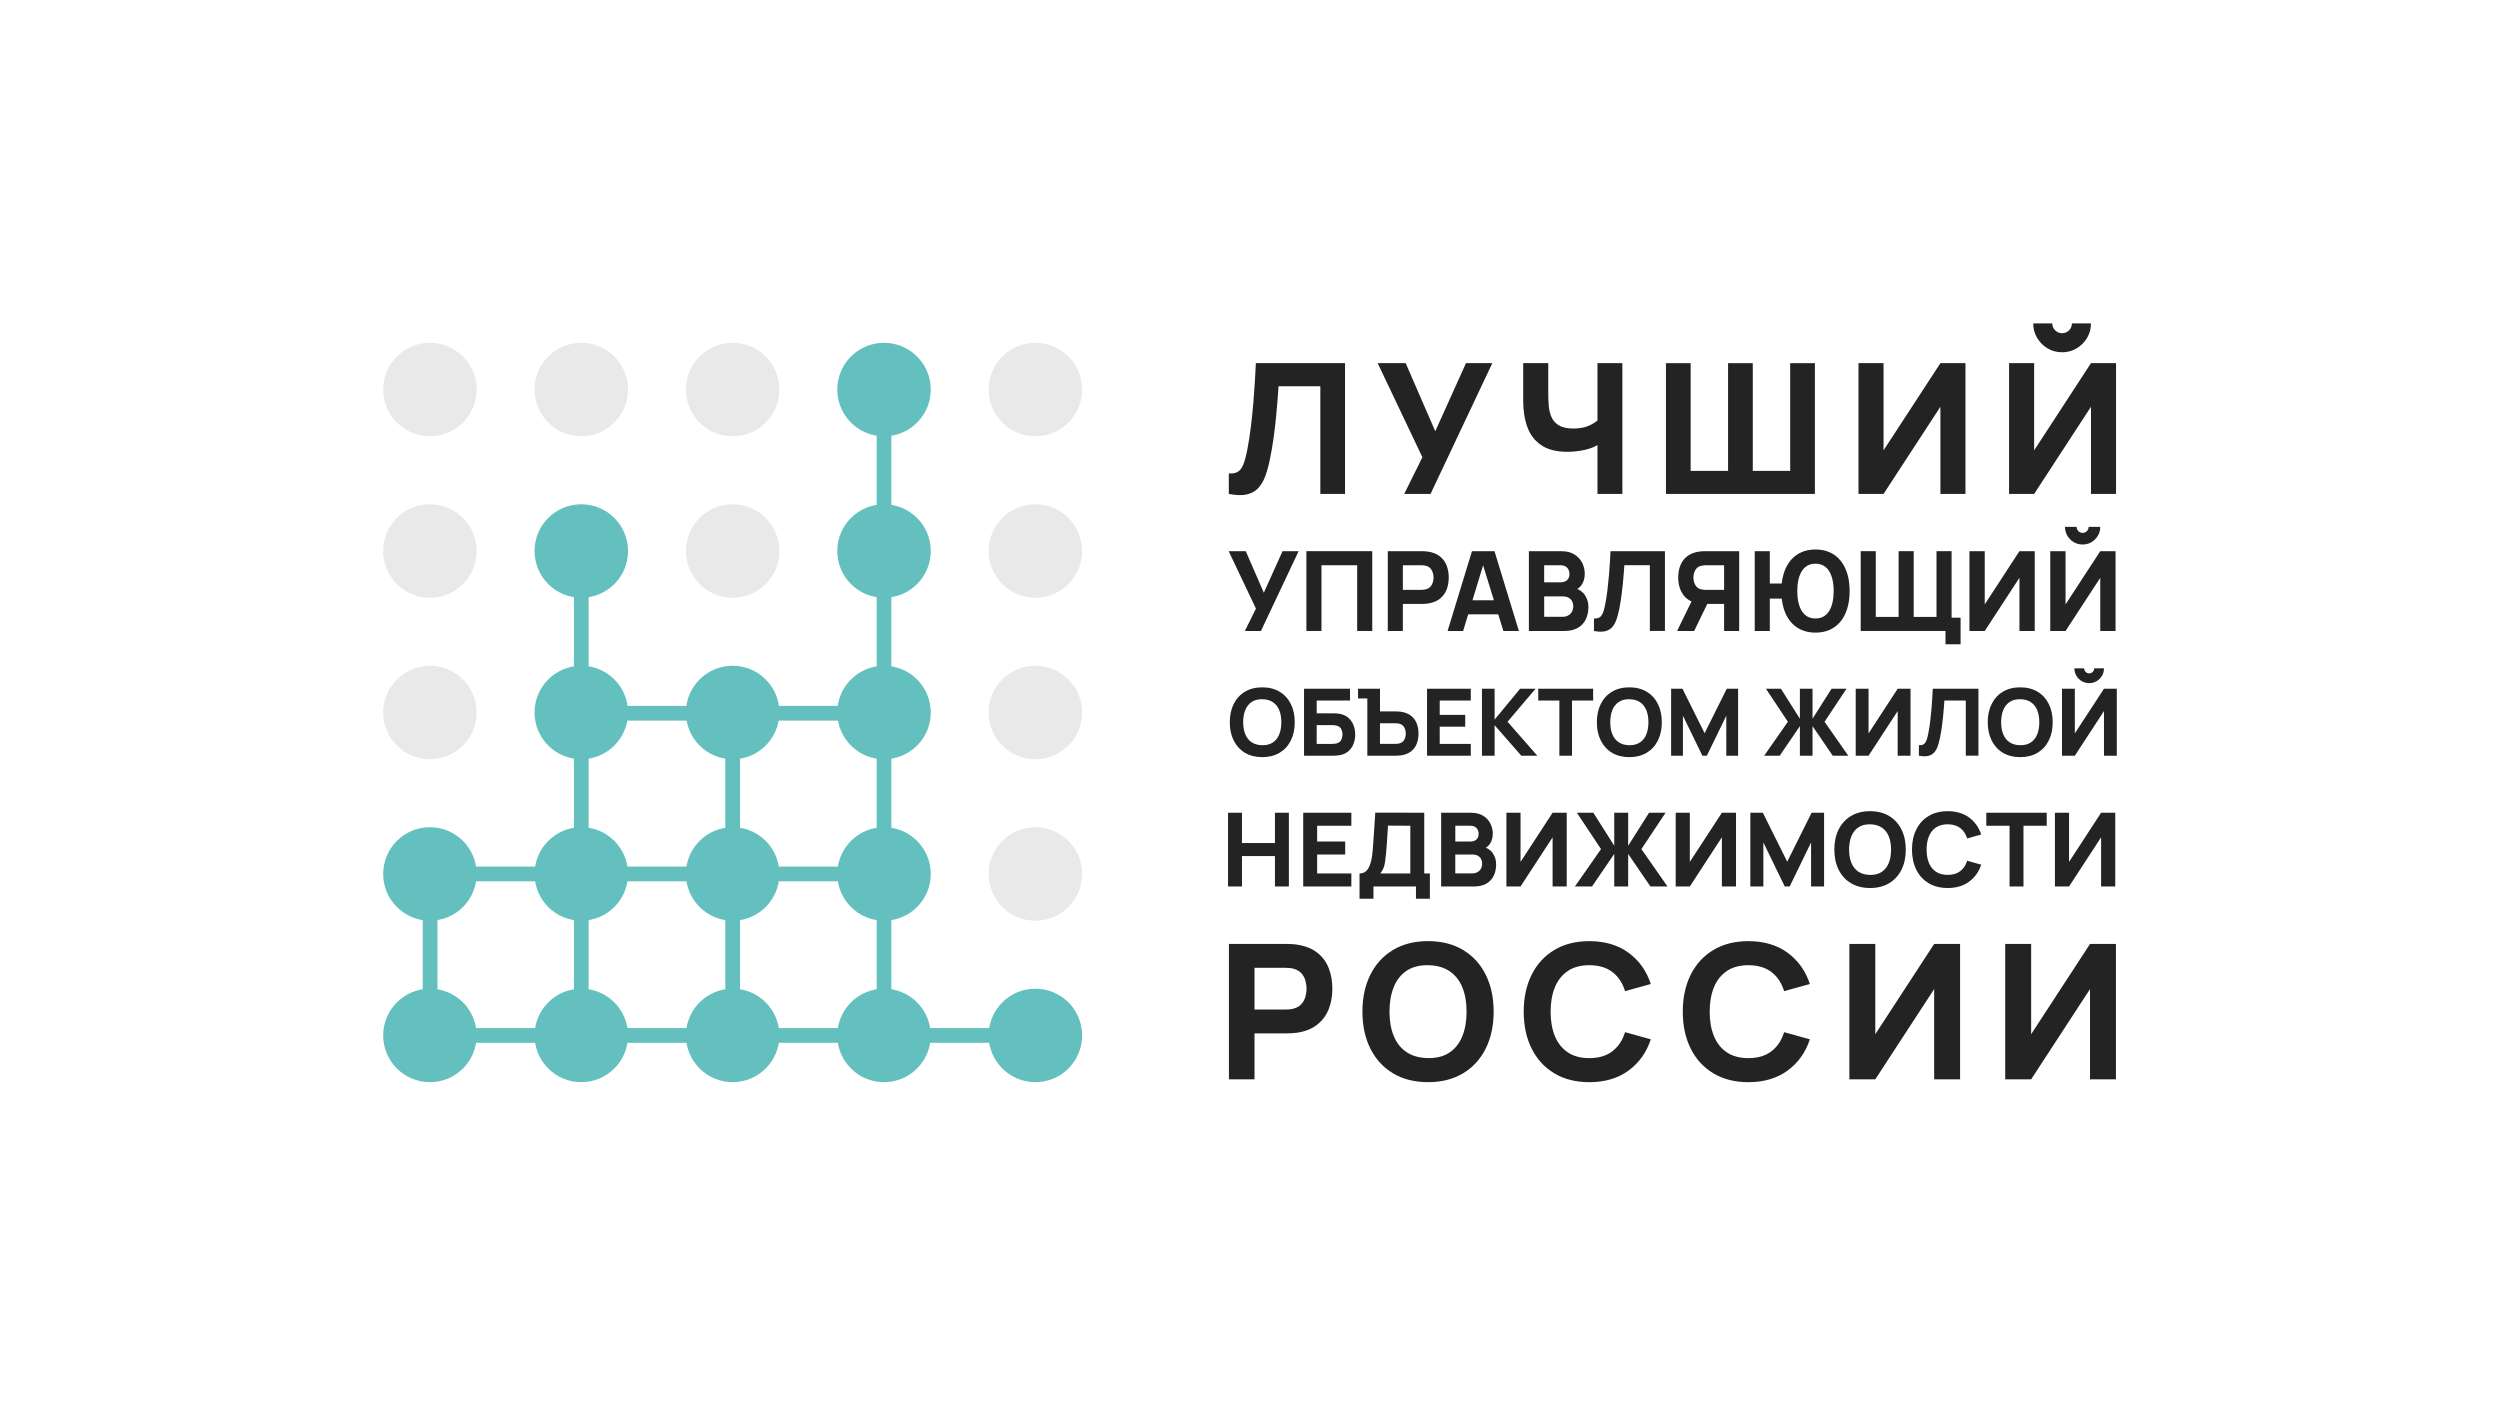 <?xml version="1.0" encoding="UTF-8"?> <svg xmlns="http://www.w3.org/2000/svg" id="_Слой_1" data-name="Слой 1" viewBox="0 0 1366 768"><defs><style> .cls-1 { fill: #e9e9e9; } .cls-1, .cls-2, .cls-3 { stroke-width: 0px; } .cls-2 { fill: #63c0bf; } .cls-3 { fill: #232323; } </style></defs><g><path class="cls-3" d="M681.12,270.19c2.58-.56,4.69-1.71,6.33-3.45,1.64-1.74,2.95-3.97,3.95-6.7.99-2.73,1.84-5.86,2.53-9.4.76-3.64,1.41-7.39,1.94-11.26.53-3.87.98-7.61,1.34-11.21.36-3.61.65-6.9.87-9.88.21-2.98.39-5.39.52-7.25h22.83v58.85h13.5v-71.46h-48.73c-.1,2.15-.25,5.04-.45,8.66-.2,3.62-.48,7.63-.84,12.03-.36,4.4-.82,8.89-1.36,13.47-.55,4.58-1.22,8.94-2.01,13.08-.5,2.61-1.03,4.79-1.59,6.53-.56,1.74-1.22,3.09-1.96,4.07-.74.98-1.65,1.65-2.7,2.01-1.06.36-2.35.5-3.87.4v11.21c3.9.76,7.15.86,9.73.3Z"></path><polygon class="cls-3" points="767.26 269.89 781.65 269.89 815.4 198.43 801.01 198.43 784.23 235.65 768.06 198.43 752.77 198.43 777.19 249.84 767.26 269.89"></polygon><path class="cls-3" d="M842.24,243.32c3.54,2.37,8.29,3.55,14.24,3.55,3.64,0,7.14-.44,10.5-1.32,2.33-.61,4.29-1.4,5.88-2.37v26.71h13.6v-71.46h-13.6v31.35c-1,.85-2.29,1.67-3.87,2.46-2.55,1.27-5.66,1.91-9.33,1.91-3.41,0-6.05-.59-7.94-1.76-1.89-1.17-3.23-2.72-4.04-4.64-.81-1.92-1.3-4-1.46-6.25-.17-2.25-.25-4.45-.25-6.6v-16.47h-13.7v20.54c0,5.49.78,10.33,2.33,14.51,1.55,4.19,4.1,7.46,7.64,9.83Z"></path><polygon class="cls-3" points="991.66 198.43 978.16 198.43 978.16 257.29 957.72 257.29 957.72 198.43 944.22 198.43 944.22 257.29 923.77 257.29 923.77 198.43 910.28 198.43 910.28 269.89 991.66 269.89 991.66 198.43"></polygon><polygon class="cls-3" points="1060.24 222.25 1060.24 269.89 1073.93 269.89 1073.93 198.43 1060.24 198.43 1029.17 246.07 1029.17 198.43 1015.48 198.43 1015.48 269.89 1029.17 269.89 1060.24 222.25"></polygon><polygon class="cls-3" points="1142.51 222.25 1142.51 269.89 1156.21 269.89 1156.21 198.43 1142.51 198.43 1111.45 246.07 1111.45 198.43 1097.75 198.43 1097.75 269.89 1111.45 269.89 1142.51 222.25"></polygon><path class="cls-3" d="M1118.79,190.35c2.38,1.42,5.03,2.13,7.94,2.13s5.56-.71,7.94-2.13c2.38-1.42,4.28-3.32,5.71-5.71,1.42-2.38,2.13-5.03,2.13-7.94h-10.42c0,1.49-.52,2.75-1.56,3.8-1.04,1.04-2.31,1.56-3.8,1.56s-2.75-.52-3.8-1.56c-1.04-1.04-1.56-2.31-1.56-3.8h-10.42c0,2.91.71,5.56,2.13,7.94,1.42,2.38,3.32,4.28,5.71,5.71Z"></path><path class="cls-3" d="M719.74,520.55c-2.83-2.23-6.45-3.68-10.86-4.37-.96-.17-2.05-.28-3.26-.33-1.22-.05-2.18-.08-2.9-.08h-31.23v73.96h13.97v-25.07h17.26c.68,0,1.64-.03,2.88-.1,1.23-.07,2.33-.17,3.29-.31,4.38-.68,7.99-2.14,10.81-4.37,2.83-2.23,4.91-5.02,6.27-8.4,1.35-3.37,2.03-7.13,2.03-11.27s-.67-7.9-2-11.27c-1.34-3.37-3.42-6.17-6.24-8.4ZM713.32,544.46c-.39,1.49-1.1,2.84-2.13,4.06-1.03,1.22-2.48,2.08-4.37,2.59-.72.21-1.51.34-2.36.41-.86.07-1.64.1-2.36.1h-16.64v-22.81h16.64c.72,0,1.51.03,2.36.1.86.07,1.64.21,2.36.41,1.88.51,3.34,1.38,4.37,2.59,1.03,1.22,1.74,2.57,2.13,4.06.39,1.49.59,2.9.59,4.24s-.2,2.75-.59,4.24Z"></path><path class="cls-3" d="M799.41,519.06c-5.36-3.22-11.74-4.83-19.13-4.83s-13.77,1.61-19.13,4.83c-5.36,3.22-9.49,7.72-12.38,13.51-2.89,5.79-4.34,12.52-4.34,20.19s1.45,14.4,4.34,20.19c2.89,5.79,7.02,10.29,12.38,13.51,5.36,3.22,11.74,4.83,19.13,4.83s13.77-1.61,19.13-4.83c5.36-3.22,9.48-7.72,12.38-13.51,2.89-5.79,4.34-12.52,4.34-20.19s-1.45-14.4-4.34-20.19c-2.89-5.79-7.02-10.29-12.38-13.51ZM799,566.22c-1.56,3.84-3.9,6.8-7.01,8.89-3.12,2.09-7.02,3.1-11.71,3.03-4.69-.07-8.6-1.15-11.71-3.24-3.12-2.09-5.45-5.02-7.01-8.78-1.56-3.77-2.34-8.22-2.34-13.35s.78-9.62,2.34-13.46c1.56-3.83,3.89-6.8,7.01-8.89,3.12-2.09,7.02-3.1,11.71-3.03,4.69.07,8.59,1.15,11.71,3.24,3.12,2.09,5.45,5.02,7.01,8.78,1.56,3.77,2.34,8.22,2.34,13.35s-.78,9.62-2.34,13.46Z"></path><path class="cls-3" d="M856.68,530.52c3.13-2.09,7.04-3.13,11.74-3.13,5.14,0,9.33,1.24,12.58,3.72,3.25,2.48,5.56,5.97,6.93,10.45l14.07-3.9c-2.36-7.19-6.43-12.89-12.2-17.1-5.77-4.21-12.9-6.32-21.39-6.32-7.4,0-13.77,1.61-19.13,4.83-5.36,3.22-9.49,7.72-12.38,13.51-2.89,5.79-4.34,12.52-4.34,20.19s1.45,14.4,4.34,20.19c2.89,5.79,7.02,10.29,12.38,13.51,5.36,3.22,11.74,4.83,19.13,4.83,8.49,0,15.62-2.11,21.39-6.32,5.77-4.21,9.84-9.91,12.2-17.1l-14.07-3.9c-1.37,4.45-3.68,7.93-6.93,10.43-3.25,2.5-7.45,3.75-12.58,3.75-4.69,0-8.6-1.04-11.74-3.13-3.13-2.09-5.49-5.03-7.06-8.83-1.58-3.8-2.36-8.27-2.36-13.41s.79-9.6,2.36-13.41c1.57-3.8,3.93-6.75,7.06-8.83Z"></path><path class="cls-3" d="M943.59,530.52c3.13-2.09,7.04-3.13,11.74-3.13,5.14,0,9.33,1.24,12.58,3.72,3.25,2.48,5.56,5.97,6.93,10.45l14.07-3.9c-2.36-7.19-6.43-12.89-12.2-17.1-5.77-4.21-12.9-6.32-21.39-6.32-7.4,0-13.77,1.61-19.13,4.83-5.36,3.22-9.49,7.72-12.38,13.51-2.89,5.79-4.34,12.52-4.34,20.19s1.45,14.4,4.34,20.19c2.89,5.79,7.02,10.29,12.38,13.51,5.36,3.22,11.74,4.83,19.13,4.83,8.49,0,15.62-2.11,21.39-6.32,5.77-4.21,9.84-9.91,12.2-17.1l-14.07-3.9c-1.37,4.45-3.68,7.93-6.93,10.43-3.25,2.5-7.45,3.75-12.58,3.75-4.69,0-8.6-1.04-11.74-3.13-3.13-2.09-5.49-5.03-7.06-8.83-1.58-3.8-2.36-8.27-2.36-13.41s.79-9.6,2.36-13.41c1.57-3.8,3.93-6.75,7.06-8.83Z"></path><polygon class="cls-3" points="1024.66 565.09 1024.66 515.78 1010.49 515.78 1010.49 589.74 1024.66 589.74 1056.82 540.43 1056.82 589.74 1070.99 589.74 1070.99 515.78 1056.82 515.78 1024.66 565.09"></polygon><polygon class="cls-3" points="1109.82 565.09 1109.82 515.78 1095.65 515.78 1095.65 589.74 1109.82 589.74 1141.98 540.43 1141.98 589.74 1156.15 589.74 1156.15 515.78 1141.98 515.78 1109.82 565.09"></polygon><polygon class="cls-3" points="680.19 344.77 688.98 344.77 709.57 301.16 700.79 301.16 690.55 323.87 680.68 301.16 671.35 301.16 686.25 332.54 680.19 344.77"></polygon><polygon class="cls-3" points="749.79 344.77 749.79 301.16 713.81 301.16 713.81 344.77 722.05 344.77 722.05 308.85 741.56 308.85 741.56 344.77 749.79 344.77"></polygon><path class="cls-3" d="M786.7,327.18c1.67-1.31,2.9-2.96,3.69-4.95.8-1.99,1.2-4.2,1.2-6.65s-.39-4.66-1.18-6.65c-.79-1.99-2.01-3.64-3.68-4.95-1.67-1.31-3.8-2.17-6.41-2.57-.57-.1-1.21-.17-1.92-.2-.72-.03-1.29-.05-1.71-.05h-18.41v43.61h8.24v-14.78h10.18c.4,0,.97-.02,1.7-.06.73-.04,1.37-.1,1.94-.18,2.58-.4,4.71-1.26,6.38-2.57ZM777.72,322.24c-.5.04-.97.06-1.39.06h-9.81v-13.45h9.81c.42,0,.89.02,1.39.06.5.04.97.12,1.39.24,1.11.3,1.97.81,2.57,1.53.61.72,1.02,1.51,1.26,2.39.23.88.35,1.71.35,2.5s-.12,1.62-.35,2.5c-.23.88-.65,1.68-1.26,2.39-.61.72-1.46,1.23-2.57,1.53-.42.12-.89.2-1.39.24Z"></path><path class="cls-3" d="M790.98,344.77h8.48l2.76-9.09h16.42l2.8,9.09h8.48l-13.33-43.61h-12.3l-13.33,43.61ZM804.56,327.99l5.81-19.11,5.9,19.11h-11.71Z"></path><path class="cls-3" d="M864.26,319.48c1.1-1.62,1.65-3.64,1.65-6.09,0-1.92-.44-3.82-1.33-5.69-.89-1.88-2.29-3.44-4.21-4.68-1.92-1.24-4.43-1.86-7.54-1.86h-17.45v43.61h19.32c2.97,0,5.43-.56,7.39-1.68,1.96-1.12,3.42-2.67,4.38-4.65.96-1.98,1.44-4.27,1.44-6.88,0-2.42-.68-4.61-2.04-6.57-.99-1.43-2.35-2.48-4.06-3.16.97-.59,1.79-1.37,2.46-2.35ZM843.74,308.85h8.96c1.58,0,2.78.45,3.6,1.36.83.91,1.24,2.03,1.24,3.36,0,1.07-.21,1.94-.64,2.62-.42.68-1,1.18-1.73,1.5-.73.32-1.56.48-2.48.48h-8.96v-9.33ZM858.87,334.31c-.5.86-1.18,1.52-2.04,2-.87.47-1.86.71-2.97.71h-10.12v-11.15h10.12c1.27,0,2.34.24,3.2.71.86.47,1.5,1.12,1.92,1.92.42.81.64,1.73.64,2.76,0,1.17-.25,2.19-.74,3.04Z"></path><path class="cls-3" d="M909.71,301.16h-29.74c-.06,1.31-.15,3.07-.27,5.29-.12,2.21-.29,4.66-.51,7.34-.22,2.69-.5,5.43-.83,8.22-.33,2.8-.74,5.46-1.23,7.98-.3,1.6-.63,2.92-.97,3.98-.34,1.06-.74,1.89-1.2,2.48-.45.6-1,1-1.65,1.23-.65.22-1.43.3-2.36.24v6.84c2.38.46,4.36.52,5.94.18,1.58-.34,2.86-1.05,3.86-2.11,1-1.06,1.8-2.42,2.41-4.09.61-1.67,1.12-3.58,1.54-5.74.46-2.22.86-4.51,1.18-6.88.32-2.36.6-4.64.82-6.84.22-2.2.4-4.21.53-6.03.13-1.82.24-3.29.32-4.42h13.93v35.92h8.24v-43.61Z"></path><path class="cls-3" d="M950.29,344.77v-43.61h-18.42c-.42,0-.99.02-1.71.05-.72.03-1.36.1-1.92.2-2.6.4-4.74,1.26-6.41,2.57-1.67,1.31-2.89,2.96-3.68,4.95-.79,1.99-1.18,4.21-1.18,6.65,0,3.65.91,6.78,2.73,9.37,1.12,1.6,2.64,2.82,4.54,3.67l-7.88,16.16h9.33l7.16-14.78h9.19v14.78h8.24ZM932.24,322.3c-.42,0-.89-.02-1.39-.06-.51-.04-.97-.12-1.39-.24-1.11-.3-1.97-.81-2.57-1.53-.61-.72-1.02-1.51-1.26-2.39-.23-.88-.35-1.71-.35-2.5s.12-1.62.35-2.5c.23-.88.65-1.68,1.26-2.39.61-.72,1.46-1.23,2.57-1.53.42-.12.89-.2,1.39-.24.5-.04.97-.06,1.39-.06h9.81v13.45h-9.81Z"></path><path class="cls-3" d="M978.31,306.29c-1.62,1.97-2.85,4.35-3.71,7.15-.51,1.67-.87,3.47-1.07,5.41h-6.51v-17.69h-8.24v43.61h8.24v-17.69h6.52c.21,1.92.56,3.72,1.07,5.39.86,2.81,2.09,5.19,3.71,7.16,1.62,1.97,3.57,3.47,5.88,4.5,2.3,1.03,4.9,1.54,7.78,1.54s5.48-.51,7.78-1.54c2.3-1.03,4.26-2.53,5.88-4.5,1.62-1.97,2.85-4.36,3.71-7.16.86-2.81,1.29-5.98,1.29-9.51s-.43-6.73-1.29-9.53c-.86-2.8-2.09-5.18-3.71-7.15-1.62-1.97-3.57-3.47-5.88-4.5-2.3-1.03-4.9-1.54-7.78-1.54s-5.48.51-7.78,1.54c-2.3,1.03-4.26,2.53-5.88,4.5ZM987.55,309.08c1.25-.72,2.73-1.08,4.42-1.08s3.17.36,4.42,1.08c1.25.72,2.28,1.74,3.09,3.06.81,1.32,1.41,2.9,1.82,4.74.4,1.84.61,3.87.61,6.09s-.2,4.25-.61,6.09c-.4,1.84-1.01,3.42-1.82,4.74-.81,1.32-1.84,2.34-3.09,3.06-1.25.72-2.73,1.08-4.42,1.08s-3.17-.36-4.42-1.08c-1.25-.72-2.28-1.74-3.09-3.06-.81-1.32-1.41-2.9-1.82-4.74-.4-1.84-.61-3.87-.61-6.09s.2-4.25.61-6.09c.4-1.84,1.01-3.42,1.82-4.74.81-1.32,1.84-2.34,3.09-3.06Z"></path><polygon class="cls-3" points="1016.68 301.16 1016.68 344.77 1058.78 344.77 1063.02 344.77 1063.02 352.04 1071.26 352.04 1071.26 337.5 1066.35 337.5 1066.35 301.16 1058.11 301.16 1058.11 337.08 1045.64 337.08 1045.64 301.16 1037.4 301.16 1037.4 337.08 1024.92 337.08 1024.92 301.16 1016.68 301.16"></polygon><polygon class="cls-3" points="1103.42 344.77 1111.78 344.77 1111.78 301.16 1103.42 301.16 1084.46 330.23 1084.46 301.16 1076.1 301.16 1076.1 344.77 1084.46 344.77 1103.42 315.7 1103.42 344.77"></polygon><polygon class="cls-3" points="1155.94 301.16 1147.58 301.16 1128.62 330.23 1128.62 301.16 1120.26 301.16 1120.26 344.77 1128.62 344.77 1147.58 315.7 1147.58 344.77 1155.94 344.77 1155.94 301.16"></polygon><path class="cls-3" d="M1133.1,296.22c1.45.87,3.07,1.3,4.85,1.3s3.39-.43,4.85-1.3c1.45-.87,2.61-2.03,3.48-3.48.87-1.45,1.3-3.07,1.3-4.85h-6.36c0,.91-.32,1.68-.95,2.32-.64.64-1.41.95-2.32.95s-1.68-.32-2.32-.95c-.64-.64-.95-1.41-.95-2.32h-6.36c0,1.78.43,3.39,1.3,4.85.87,1.45,2.03,2.62,3.48,3.48Z"></path><path class="cls-3" d="M699.17,377.95c-2.65-1.59-5.81-2.39-9.47-2.39s-6.82.8-9.47,2.39c-2.65,1.59-4.69,3.82-6.13,6.69-1.43,2.86-2.15,6.19-2.15,9.99s.72,7.13,2.15,9.99,3.47,5.09,6.13,6.69c2.65,1.59,5.81,2.39,9.47,2.39s6.82-.8,9.47-2.39c2.65-1.59,4.69-3.82,6.13-6.69,1.43-2.86,2.15-6.19,2.15-9.99s-.72-7.13-2.15-9.99c-1.43-2.86-3.47-5.09-6.13-6.69ZM698.97,401.28c-.77,1.9-1.93,3.36-3.47,4.4-1.54,1.03-3.47,1.53-5.8,1.5-2.32-.03-4.25-.57-5.8-1.6-1.54-1.03-2.7-2.48-3.47-4.35-.77-1.86-1.16-4.07-1.16-6.61s.39-4.76,1.16-6.66c.77-1.9,1.93-3.36,3.47-4.4,1.54-1.03,3.47-1.53,5.8-1.5,2.32.03,4.25.57,5.8,1.6,1.54,1.03,2.7,2.48,3.47,4.35.77,1.86,1.16,4.07,1.16,6.61s-.39,4.76-1.16,6.66Z"></path><path class="cls-3" d="M736.29,391.84c-1.4-1.08-3.15-1.72-5.25-1.94-.47-.05-1.02-.09-1.63-.11-.61-.02-1.08-.04-1.42-.04h-8.54v-6.97h18.2v-6.46h-25.12v36.61h15.46c.36,0,.83-.01,1.44-.04.6-.03,1.14-.06,1.61-.11,2.12-.22,3.88-.87,5.27-1.94,1.4-1.08,2.44-2.44,3.14-4.09.69-1.65,1.04-3.45,1.04-5.4s-.35-3.75-1.05-5.4c-.7-1.65-1.75-3.02-3.15-4.09ZM732.83,404.31c-.47,1-1.4,1.65-2.81,1.96-.36.07-.75.12-1.17.15-.42.03-.81.05-1.17.05h-8.24v-10.27h8.24c.36,0,.75.01,1.17.04.42.03.81.08,1.17.17,1.41.3,2.34.95,2.81,1.94.47.99.7,1.99.7,2.99s-.23,1.97-.7,2.97Z"></path><path class="cls-3" d="M747.1,412.92h15.46c.36,0,.83-.02,1.44-.05.6-.03,1.14-.08,1.61-.15,2.19-.34,3.98-1.06,5.38-2.16,1.4-1.1,2.43-2.49,3.09-4.16.66-1.67.99-3.53.99-5.58s-.33-3.91-1-5.58c-.67-1.67-1.7-3.05-3.1-4.16-1.4-1.1-3.18-1.82-5.35-2.16-.47-.08-1.02-.14-1.63-.16-.61-.03-1.08-.04-1.42-.04h-8.54v-12.41h-12v5.34h5.08v31.27ZM754.02,395.18h8.24c.36,0,.75.02,1.17.05.42.03.81.1,1.17.2.93.25,1.65.68,2.16,1.28.51.6.86,1.27,1.06,2.01.19.74.29,1.44.29,2.1s-.1,1.36-.29,2.1c-.2.74-.55,1.41-1.06,2.01-.51.6-1.23,1.03-2.16,1.28-.36.1-.75.17-1.17.2-.42.03-.81.05-1.17.05h-8.24v-11.29Z"></path><polygon class="cls-3" points="803.64 382.78 803.64 376.32 779.74 376.32 779.74 412.92 803.64 412.92 803.64 406.47 786.66 406.47 786.66 397.06 800.59 397.06 800.59 390.61 786.66 390.61 786.66 382.78 803.64 382.78"></polygon><polygon class="cls-3" points="816.65 376.32 809.74 376.32 809.74 412.92 816.65 412.92 816.65 396.25 831.24 412.92 839.99 412.92 823.72 394.37 839.02 376.32 830.58 376.32 816.65 393.2 816.65 376.32"></polygon><polygon class="cls-3" points="858.95 412.92 858.95 382.78 870.49 382.78 870.49 376.32 840.5 376.32 840.5 382.78 852.04 382.78 852.04 412.92 858.95 412.92"></polygon><path class="cls-3" d="M899.74,377.95c-2.65-1.59-5.81-2.39-9.47-2.39s-6.82.8-9.47,2.39c-2.65,1.59-4.69,3.82-6.13,6.69-1.43,2.86-2.15,6.19-2.15,9.99s.72,7.13,2.15,9.99c1.43,2.86,3.47,5.09,6.13,6.69,2.65,1.59,5.81,2.39,9.47,2.39s6.82-.8,9.47-2.39c2.65-1.59,4.69-3.82,6.13-6.69,1.43-2.86,2.15-6.19,2.15-9.99s-.72-7.13-2.15-9.99c-1.43-2.86-3.47-5.09-6.13-6.69ZM899.54,401.28c-.77,1.9-1.93,3.36-3.47,4.4-1.54,1.03-3.47,1.53-5.8,1.5-2.32-.03-4.25-.57-5.8-1.6-1.54-1.03-2.7-2.48-3.47-4.35-.77-1.86-1.16-4.07-1.16-6.61s.39-4.76,1.16-6.66c.77-1.9,1.93-3.36,3.47-4.4,1.54-1.03,3.47-1.53,5.8-1.5,2.32.03,4.25.57,5.8,1.6,1.54,1.03,2.7,2.48,3.47,4.35.77,1.86,1.16,4.07,1.16,6.61s-.39,4.76-1.16,6.66Z"></path><polygon class="cls-3" points="919.55 391.06 930.18 412.92 932.62 412.92 943.25 391.06 943.25 412.92 949.7 412.92 949.7 376.32 943.5 376.32 931.4 400.62 919.3 376.32 913.1 376.32 913.1 412.92 919.55 412.92 919.55 391.06"></polygon><polygon class="cls-3" points="996.93 394.37 1008.93 376.32 1000.75 376.32 990.37 392.69 990.37 376.32 983.46 376.32 983.46 392.69 973.09 376.32 964.9 376.32 976.9 394.37 963.94 412.92 972.43 412.92 983.46 396.76 983.46 412.92 990.37 412.92 990.37 396.76 1001.41 412.92 1009.9 412.92 996.93 394.37"></polygon><polygon class="cls-3" points="1036.89 388.52 1036.89 412.92 1043.91 412.92 1043.91 376.32 1036.89 376.32 1020.98 400.72 1020.98 376.32 1013.96 376.32 1013.96 412.92 1020.98 412.92 1036.89 388.52"></polygon><path class="cls-3" d="M1081.02,412.92v-36.61h-24.96c-.05,1.1-.13,2.58-.23,4.44-.1,1.86-.25,3.91-.43,6.16-.19,2.25-.42,4.55-.7,6.9-.28,2.35-.62,4.58-1.03,6.7-.25,1.34-.53,2.45-.81,3.34-.29.89-.62,1.58-1,2.08-.38.5-.84.84-1.39,1.03-.54.19-1.2.25-1.98.2v5.74c2,.39,3.66.44,4.98.15,1.32-.29,2.4-.88,3.24-1.77.84-.89,1.51-2.03,2.02-3.43.51-1.4.94-3,1.3-4.82.39-1.86.72-3.79.99-5.77.27-1.98.5-3.9.69-5.74.19-1.85.33-3.53.44-5.06.11-1.52.2-2.76.27-3.71h11.69v30.15h6.91Z"></path><path class="cls-3" d="M1113.32,377.95c-2.65-1.59-5.81-2.39-9.47-2.39s-6.82.8-9.47,2.39c-2.65,1.59-4.69,3.82-6.13,6.69-1.43,2.86-2.15,6.19-2.15,9.99s.72,7.13,2.15,9.99c1.43,2.86,3.47,5.09,6.13,6.69,2.65,1.59,5.81,2.39,9.47,2.39s6.82-.8,9.47-2.39c2.65-1.59,4.69-3.82,6.13-6.69,1.43-2.86,2.15-6.19,2.15-9.99s-.72-7.13-2.15-9.99c-1.43-2.86-3.47-5.09-6.13-6.69ZM1113.12,401.28c-.77,1.9-1.93,3.36-3.47,4.4-1.54,1.03-3.47,1.53-5.8,1.5-2.32-.03-4.25-.57-5.8-1.6-1.54-1.03-2.7-2.48-3.47-4.35-.77-1.86-1.16-4.07-1.16-6.61s.39-4.76,1.16-6.66c.77-1.9,1.93-3.36,3.47-4.4,1.54-1.03,3.47-1.53,5.8-1.5,2.32.03,4.25.57,5.8,1.6,1.54,1.03,2.7,2.48,3.47,4.35.77,1.86,1.16,4.07,1.16,6.61s-.39,4.76-1.16,6.66Z"></path><path class="cls-3" d="M1143.47,367.13c-.53.53-1.18.8-1.94.8s-1.41-.27-1.94-.8-.8-1.18-.8-1.94h-5.34c0,1.49.36,2.85,1.09,4.07.73,1.22,1.7,2.19,2.92,2.92,1.22.73,2.58,1.09,4.07,1.09s2.85-.36,4.07-1.09c1.22-.73,2.19-1.7,2.92-2.92.73-1.22,1.09-2.58,1.09-4.07h-5.34c0,.76-.27,1.41-.8,1.94Z"></path><polygon class="cls-3" points="1149.61 376.32 1133.69 400.72 1133.69 376.32 1126.68 376.32 1126.68 412.92 1133.69 412.92 1149.61 388.52 1149.61 412.92 1156.62 412.92 1156.62 376.32 1149.61 376.32"></polygon><polygon class="cls-3" points="678.61 467.75 696.63 467.75 696.63 484.37 704.24 484.37 704.24 444.08 696.63 444.08 696.63 460.64 678.61 460.64 678.61 444.08 671 444.08 671 484.37 678.61 484.37 678.61 467.75"></polygon><polygon class="cls-3" points="712.08 484.37 738.38 484.37 738.38 477.26 719.69 477.26 719.69 466.91 735.02 466.91 735.02 459.8 719.69 459.8 719.69 451.19 738.38 451.19 738.38 444.08 712.08 444.08 712.08 484.37"></polygon><path class="cls-3" d="M750.46,484.37h23.22v6.71h7.61v-13.82h-3.08v-33.18l-26.75-.06c-.19,2.72-.35,5.26-.5,7.6-.15,2.34-.3,4.6-.45,6.77-.15,2.17-.32,4.38-.5,6.62-.15,1.75-.38,3.38-.7,4.87-.32,1.49-.75,2.79-1.29,3.9-.54,1.11-1.24,1.97-2.08,2.57-.85.61-1.88.91-3.09.91v13.82h7.61v-6.71ZM755.93,474.35c.38-.93.67-2.03.85-3.29.19-1.26.37-2.87.56-4.83.19-1.96.34-3.73.45-5.32.11-1.59.21-3.15.29-4.7.08-1.55.19-3.25.32-5.09l12.2.06v26.08h-16.4c.76-1.01,1.34-1.98,1.72-2.91Z"></path><path class="cls-3" d="M811.86,463.18c.9-.54,1.65-1.26,2.27-2.17,1.02-1.49,1.52-3.37,1.52-5.62,0-1.77-.41-3.53-1.23-5.26-.82-1.73-2.12-3.18-3.89-4.32-1.77-1.15-4.09-1.72-6.97-1.72h-16.12v40.29h17.85c2.74,0,5.02-.52,6.83-1.55,1.81-1.04,3.16-2.47,4.04-4.29.89-1.83,1.33-3.95,1.33-6.35,0-2.24-.63-4.26-1.89-6.07-.92-1.32-2.17-2.29-3.75-2.92ZM795.17,451.19h8.28c1.46,0,2.56.42,3.33,1.26.76.84,1.15,1.87,1.15,3.11,0,.99-.2,1.8-.59,2.42-.39.63-.92,1.09-1.59,1.39s-1.44.45-2.29.45h-8.28v-8.62ZM809.15,474.7c-.46.79-1.09,1.41-1.89,1.85-.8.44-1.72.66-2.74.66h-9.35v-10.3h9.35c1.18,0,2.16.22,2.95.66.79.44,1.39,1.03,1.78,1.78.39.75.59,1.59.59,2.55,0,1.08-.23,2.02-.69,2.81Z"></path><polygon class="cls-3" points="848.34 484.37 856.06 484.37 856.06 444.08 848.34 444.08 830.82 470.94 830.82 444.08 823.1 444.08 823.1 484.37 830.82 484.37 848.34 457.51 848.34 484.37"></polygon><polygon class="cls-3" points="910.06 444.08 901.05 444.08 889.63 462.1 889.63 444.08 882.02 444.08 882.02 462.1 870.61 444.08 861.6 444.08 874.8 463.95 860.53 484.37 869.88 484.37 882.02 466.58 882.02 484.37 889.63 484.37 889.63 466.58 901.77 484.37 911.12 484.37 896.85 463.95 910.06 444.08"></polygon><polygon class="cls-3" points="940.83 457.51 940.83 484.37 948.56 484.37 948.56 444.08 940.83 444.08 923.32 470.94 923.32 444.08 915.6 444.08 915.6 484.37 923.32 484.37 940.83 457.51"></polygon><polygon class="cls-3" points="976.53 470.83 963.22 444.08 956.39 444.08 956.39 484.37 963.5 484.37 963.5 460.31 975.19 484.37 977.88 484.37 989.57 460.31 989.57 484.37 996.68 484.37 996.68 444.08 989.85 444.08 976.53 470.83"></polygon><path class="cls-3" d="M1021.8,485.21c4.03,0,7.5-.88,10.42-2.63,2.92-1.75,5.17-4.21,6.74-7.36,1.58-3.15,2.36-6.82,2.36-11s-.79-7.84-2.36-11c-1.58-3.15-3.82-5.6-6.74-7.36-2.92-1.75-6.39-2.63-10.42-2.63s-7.5.88-10.42,2.63c-2.92,1.75-5.17,4.21-6.74,7.36-1.58,3.15-2.36,6.82-2.36,11s.79,7.84,2.36,11c1.58,3.15,3.82,5.61,6.74,7.36,2.92,1.75,6.39,2.63,10.42,2.63ZM1011.61,456.9c.85-2.09,2.12-3.7,3.82-4.84,1.7-1.14,3.82-1.69,6.38-1.65,2.56.04,4.68.63,6.38,1.76,1.7,1.14,2.97,2.73,3.82,4.78.85,2.05,1.27,4.48,1.27,7.28s-.42,5.24-1.27,7.33c-.85,2.09-2.12,3.7-3.82,4.84-1.7,1.14-3.82,1.69-6.38,1.65-2.56-.04-4.68-.63-6.38-1.76-1.7-1.14-2.97-2.73-3.82-4.78-.85-2.05-1.27-4.48-1.27-7.27s.42-5.24,1.27-7.33Z"></path><path class="cls-3" d="M1057.83,452.11c1.71-1.14,3.84-1.71,6.39-1.71,2.8,0,5.08.68,6.86,2.03,1.77,1.35,3.03,3.25,3.78,5.69l7.67-2.13c-1.29-3.92-3.5-7.02-6.65-9.32-3.14-2.29-7.03-3.44-11.65-3.44-4.03,0-7.5.88-10.42,2.63-2.92,1.75-5.17,4.21-6.74,7.36-1.58,3.15-2.36,6.82-2.36,11s.79,7.84,2.36,11c1.58,3.15,3.82,5.61,6.74,7.36,2.92,1.75,6.39,2.63,10.42,2.63,4.63,0,8.51-1.15,11.65-3.44s5.36-5.4,6.65-9.32l-7.67-2.13c-.75,2.42-2.01,4.32-3.78,5.68-1.77,1.36-4.06,2.04-6.86,2.04-2.56,0-4.69-.57-6.39-1.71-1.71-1.14-2.99-2.74-3.85-4.81-.86-2.07-1.29-4.51-1.29-7.3s.43-5.23,1.29-7.3c.86-2.07,2.14-3.67,3.85-4.81Z"></path><polygon class="cls-3" points="1098.02 484.37 1105.63 484.37 1105.63 451.19 1118.33 451.19 1118.33 444.08 1085.32 444.08 1085.32 451.19 1098.02 451.19 1098.02 484.37"></polygon><polygon class="cls-3" points="1122.81 444.08 1122.81 484.37 1130.53 484.37 1148.04 457.51 1148.04 484.37 1155.77 484.37 1155.77 444.08 1148.04 444.08 1130.53 470.94 1130.53 444.08 1122.81 444.08"></polygon></g><circle class="cls-2" cx="234.91" cy="565.76" r="25.54"></circle><circle class="cls-2" cx="317.62" cy="565.76" r="25.54"></circle><circle class="cls-2" cx="400.32" cy="565.76" r="25.54"></circle><circle class="cls-2" cx="483.03" cy="565.76" r="25.54"></circle><circle class="cls-2" cx="565.73" cy="565.76" r="25.54"></circle><circle class="cls-2" cx="234.91" cy="477.53" r="25.54"></circle><circle class="cls-2" cx="317.62" cy="477.53" r="25.54"></circle><circle class="cls-2" cx="400.32" cy="477.53" r="25.54"></circle><circle class="cls-2" cx="483.03" cy="477.53" r="25.54"></circle><circle class="cls-1" cx="565.73" cy="477.53" r="25.54"></circle><circle class="cls-1" cx="234.91" cy="389.31" r="25.54"></circle><circle class="cls-2" cx="317.62" cy="389.31" r="25.54"></circle><circle class="cls-2" cx="400.32" cy="389.31" r="25.54"></circle><circle class="cls-2" cx="483.03" cy="389.31" r="25.54"></circle><circle class="cls-1" cx="565.73" cy="389.31" r="25.54"></circle><circle class="cls-1" cx="234.91" cy="212.85" r="25.54"></circle><circle class="cls-1" cx="317.62" cy="212.85" r="25.54"></circle><circle class="cls-1" cx="400.32" cy="212.85" r="25.54"></circle><circle class="cls-2" cx="483.03" cy="212.85" r="25.54"></circle><circle class="cls-1" cx="565.73" cy="212.85" r="25.54"></circle><circle class="cls-1" cx="234.91" cy="301.08" r="25.54"></circle><circle class="cls-2" cx="317.62" cy="301.08" r="25.54"></circle><circle class="cls-1" cx="400.32" cy="301.08" r="25.54"></circle><circle class="cls-2" cx="483.03" cy="301.08" r="25.54"></circle><circle class="cls-1" cx="565.73" cy="301.08" r="25.54"></circle><rect class="cls-2" x="231" y="496.61" width="8.04" height="67.16"></rect><rect class="cls-2" x="400.42" y="400.37" width="8.04" height="330.79" transform="translate(970.2 161.32) rotate(90)"></rect><rect class="cls-2" x="357.01" y="355.54" width="8.04" height="243.98" transform="translate(838.57 116.5) rotate(90)"></rect><rect class="cls-2" x="395.68" y="306.4" width="8.04" height="166.65" transform="translate(789.42 -9.98) rotate(90)"></rect><rect class="cls-2" x="313.6" y="313.57" width="8.04" height="250.19"></rect><rect class="cls-2" x="479.01" y="215.68" width="8.04" height="348.08"></rect><rect class="cls-2" x="396.3" y="389.31" width="8.04" height="174.46"></rect></svg> 